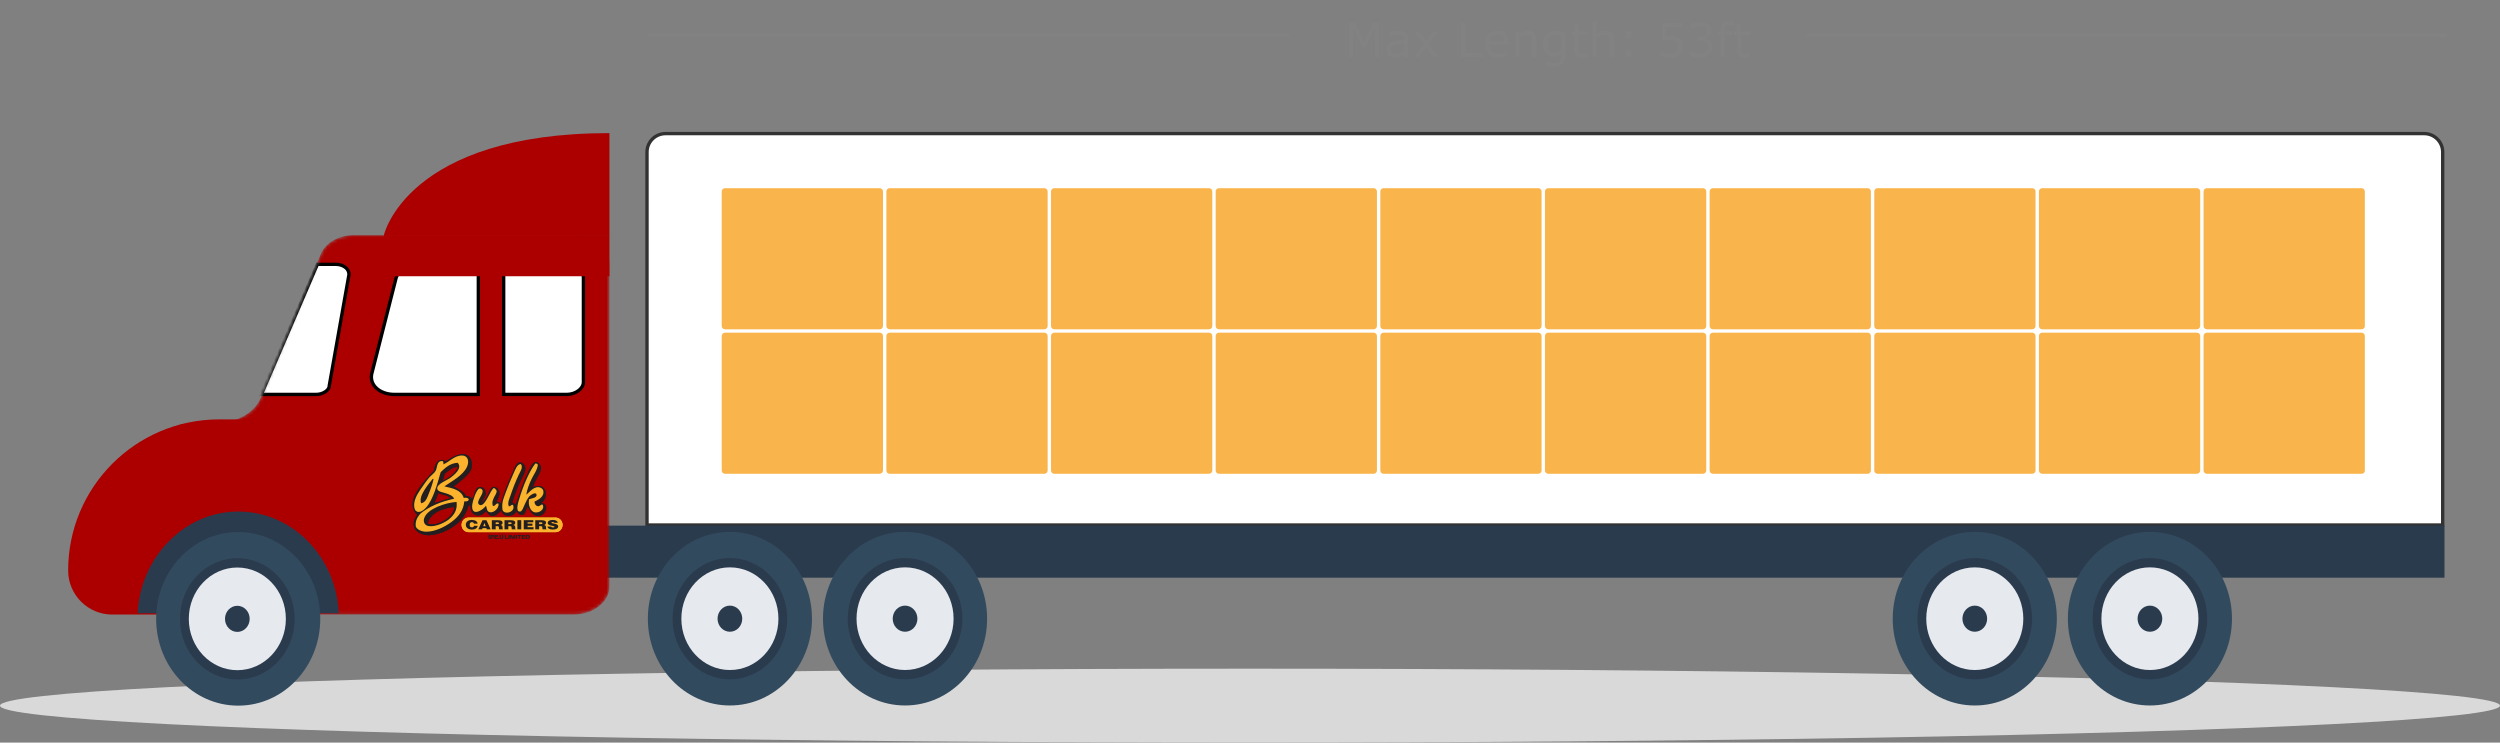 <svg width="744" height="221" viewBox="0 0 744 221" fill="none" xmlns="http://www.w3.org/2000/svg">
<rect x="0" y="0" width="744" height="221" fill="#808080" stroke="none"/>
<line x1="192.887" y1="10.5" x2="383.584" y2="10.5" stroke="#838282"/>
<path d="M410.499 17H409.146V8.229L406.315 14.197H405.509L402.699 8.229V17H401.435V6.821H403.28L405.994 12.488L408.619 6.821H410.499V17ZM419.064 17H417.786V16.186C417.672 16.264 417.517 16.373 417.321 16.515C417.13 16.651 416.943 16.761 416.761 16.843C416.547 16.948 416.3 17.034 416.022 17.102C415.744 17.175 415.419 17.212 415.045 17.212C414.357 17.212 413.773 16.984 413.295 16.528C412.816 16.073 412.577 15.492 412.577 14.785C412.577 14.206 412.7 13.739 412.946 13.384C413.197 13.024 413.552 12.741 414.013 12.536C414.478 12.331 415.036 12.192 415.688 12.119C416.339 12.046 417.039 11.992 417.786 11.955V11.757C417.786 11.465 417.734 11.224 417.629 11.032C417.529 10.841 417.383 10.69 417.191 10.581C417.009 10.476 416.79 10.406 416.535 10.369C416.28 10.333 416.013 10.315 415.735 10.315C415.398 10.315 415.022 10.36 414.607 10.451C414.193 10.538 413.764 10.665 413.322 10.834H413.254V9.528C413.505 9.46 413.867 9.385 414.341 9.303C414.815 9.221 415.282 9.18 415.742 9.18C416.28 9.18 416.747 9.225 417.144 9.316C417.545 9.403 417.891 9.553 418.183 9.768C418.47 9.977 418.688 10.248 418.839 10.581C418.989 10.914 419.064 11.326 419.064 11.818V17ZM417.786 15.12V12.994C417.394 13.017 416.932 13.051 416.398 13.097C415.87 13.142 415.451 13.208 415.141 13.295C414.771 13.4 414.473 13.564 414.245 13.787C414.017 14.006 413.903 14.309 413.903 14.696C413.903 15.134 414.035 15.464 414.3 15.688C414.564 15.906 414.967 16.016 415.51 16.016C415.961 16.016 416.373 15.929 416.747 15.756C417.121 15.578 417.467 15.366 417.786 15.12ZM428.149 17H426.529L424.362 14.067L422.182 17H420.685L423.665 13.192L420.712 9.364H422.332L424.485 12.249L426.646 9.364H428.149L425.148 13.124L428.149 17ZM441.288 17H434.849V6.821H436.202V15.797H441.288V17ZM448.931 13.315H443.305C443.305 13.785 443.375 14.195 443.517 14.546C443.658 14.892 443.852 15.177 444.098 15.4C444.335 15.619 444.615 15.783 444.938 15.893C445.267 16.002 445.627 16.057 446.019 16.057C446.538 16.057 447.06 15.954 447.584 15.749C448.113 15.539 448.489 15.334 448.712 15.134H448.78V16.535C448.347 16.717 447.905 16.87 447.454 16.993C447.003 17.116 446.529 17.178 446.032 17.178C444.765 17.178 443.776 16.836 443.065 16.152C442.354 15.464 441.999 14.489 441.999 13.227C441.999 11.978 442.339 10.987 443.018 10.253C443.701 9.519 444.599 9.152 445.711 9.152C446.741 9.152 447.534 9.453 448.09 10.055C448.65 10.656 448.931 11.511 448.931 12.618V13.315ZM447.68 12.331C447.675 11.657 447.504 11.135 447.167 10.766C446.834 10.396 446.326 10.212 445.643 10.212C444.954 10.212 444.405 10.415 443.995 10.82C443.59 11.226 443.359 11.729 443.305 12.331H447.68ZM457.264 17H455.979V12.652C455.979 12.301 455.958 11.973 455.917 11.668C455.876 11.358 455.801 11.117 455.691 10.943C455.577 10.752 455.413 10.611 455.199 10.52C454.985 10.424 454.707 10.376 454.365 10.376C454.014 10.376 453.647 10.463 453.265 10.636C452.882 10.809 452.515 11.03 452.164 11.299V17H450.879V9.364H452.164V10.212C452.565 9.879 452.98 9.619 453.408 9.433C453.837 9.246 454.276 9.152 454.728 9.152C455.552 9.152 456.181 9.401 456.614 9.897C457.047 10.394 457.264 11.11 457.264 12.044V17ZM465.932 16.132C465.932 17.426 465.638 18.376 465.05 18.982C464.462 19.588 463.557 19.892 462.336 19.892C461.93 19.892 461.534 19.862 461.146 19.803C460.764 19.748 460.385 19.668 460.012 19.564V18.251H460.08C460.29 18.333 460.622 18.433 461.078 18.552C461.534 18.675 461.99 18.736 462.445 18.736C462.883 18.736 463.245 18.684 463.532 18.579C463.819 18.474 464.043 18.328 464.202 18.142C464.362 17.964 464.476 17.75 464.544 17.499C464.612 17.248 464.646 16.968 464.646 16.658V15.961C464.259 16.271 463.888 16.503 463.532 16.658C463.181 16.809 462.732 16.884 462.186 16.884C461.274 16.884 460.549 16.556 460.012 15.899C459.479 15.239 459.212 14.309 459.212 13.11C459.212 12.454 459.303 11.889 459.485 11.415C459.672 10.937 459.925 10.524 460.244 10.178C460.54 9.854 460.9 9.604 461.324 9.426C461.748 9.243 462.17 9.152 462.589 9.152C463.031 9.152 463.4 9.198 463.696 9.289C463.997 9.376 464.314 9.51 464.646 9.692L464.729 9.364H465.932V16.132ZM464.646 14.901V10.738C464.305 10.583 463.986 10.474 463.689 10.41C463.398 10.342 463.106 10.308 462.814 10.308C462.108 10.308 461.552 10.545 461.146 11.019C460.741 11.492 460.538 12.181 460.538 13.083C460.538 13.94 460.688 14.589 460.989 15.031C461.29 15.473 461.789 15.694 462.486 15.694C462.86 15.694 463.234 15.624 463.607 15.482C463.986 15.337 464.332 15.143 464.646 14.901ZM472.426 16.932C472.184 16.995 471.92 17.048 471.633 17.089C471.35 17.13 471.097 17.15 470.874 17.15C470.095 17.15 469.502 16.941 469.097 16.521C468.691 16.102 468.488 15.43 468.488 14.505V10.444H467.62V9.364H468.488V7.17H469.773V9.364H472.426V10.444H469.773V13.924C469.773 14.325 469.783 14.639 469.801 14.867C469.819 15.091 469.883 15.3 469.992 15.496C470.092 15.678 470.229 15.813 470.402 15.899C470.58 15.981 470.849 16.023 471.209 16.023C471.419 16.023 471.637 15.993 471.865 15.934C472.093 15.87 472.257 15.817 472.357 15.776H472.426V16.932ZM480.369 17H479.084V12.652C479.084 12.301 479.063 11.973 479.022 11.668C478.981 11.358 478.906 11.117 478.797 10.943C478.683 10.752 478.519 10.611 478.305 10.52C478.09 10.424 477.812 10.376 477.471 10.376C477.12 10.376 476.753 10.463 476.37 10.636C475.987 10.809 475.62 11.03 475.27 11.299V17H473.984V6.363H475.27V10.212C475.671 9.879 476.085 9.619 476.514 9.433C476.942 9.246 477.382 9.152 477.833 9.152C478.658 9.152 479.287 9.401 479.72 9.897C480.153 10.394 480.369 11.11 480.369 12.044V17ZM485.578 11.312H483.944V9.364H485.578V11.312ZM485.578 17H483.944V15.052H485.578V17ZM500.768 13.767C500.768 14.241 500.681 14.694 500.508 15.127C500.335 15.56 500.098 15.925 499.797 16.221C499.469 16.54 499.077 16.786 498.621 16.959C498.17 17.128 497.646 17.212 497.049 17.212C496.493 17.212 495.957 17.153 495.442 17.034C494.927 16.92 494.492 16.781 494.137 16.617V15.175H494.232C494.606 15.412 495.044 15.615 495.545 15.783C496.046 15.947 496.538 16.029 497.021 16.029C497.345 16.029 497.657 15.984 497.958 15.893C498.263 15.801 498.535 15.642 498.771 15.414C498.972 15.218 499.122 14.983 499.223 14.71C499.327 14.437 499.38 14.12 499.38 13.76C499.38 13.409 499.318 13.113 499.195 12.871C499.077 12.63 498.91 12.436 498.696 12.29C498.459 12.117 498.17 11.996 497.828 11.928C497.491 11.855 497.113 11.818 496.693 11.818C496.292 11.818 495.905 11.846 495.531 11.9C495.162 11.955 494.843 12.01 494.574 12.065V6.821H500.699V8.018H495.894V10.725C496.09 10.706 496.29 10.693 496.495 10.684C496.7 10.675 496.878 10.67 497.028 10.67C497.58 10.67 498.063 10.718 498.478 10.813C498.892 10.905 499.273 11.069 499.619 11.306C499.984 11.556 500.266 11.88 500.467 12.276C500.667 12.673 500.768 13.17 500.768 13.767ZM508.854 12.099C509.073 12.295 509.253 12.541 509.395 12.837C509.536 13.133 509.606 13.516 509.606 13.985C509.606 14.45 509.522 14.876 509.354 15.264C509.185 15.651 508.948 15.988 508.643 16.275C508.301 16.594 507.897 16.831 507.433 16.986C506.972 17.137 506.466 17.212 505.915 17.212C505.35 17.212 504.794 17.144 504.247 17.007C503.7 16.875 503.251 16.729 502.9 16.569V15.141H503.003C503.39 15.396 503.846 15.608 504.37 15.776C504.894 15.945 505.4 16.029 505.888 16.029C506.175 16.029 506.48 15.981 506.804 15.886C507.127 15.79 507.389 15.649 507.59 15.462C507.799 15.261 507.954 15.04 508.055 14.799C508.16 14.557 508.212 14.252 508.212 13.883C508.212 13.518 508.153 13.217 508.034 12.98C507.92 12.739 507.761 12.55 507.556 12.413C507.351 12.272 507.102 12.176 506.811 12.126C506.519 12.071 506.204 12.044 505.867 12.044H505.252V10.909H505.73C506.423 10.909 506.975 10.766 507.385 10.479C507.799 10.187 508.007 9.763 508.007 9.207C508.007 8.961 507.954 8.747 507.85 8.564C507.745 8.378 507.599 8.225 507.412 8.106C507.216 7.988 507.007 7.906 506.783 7.86C506.56 7.815 506.307 7.792 506.024 7.792C505.591 7.792 505.131 7.869 504.644 8.024C504.156 8.179 503.696 8.398 503.263 8.681H503.194V7.252C503.518 7.092 503.949 6.947 504.486 6.814C505.029 6.678 505.553 6.609 506.059 6.609C506.555 6.609 506.993 6.655 507.371 6.746C507.749 6.837 508.091 6.983 508.396 7.184C508.725 7.402 508.973 7.667 509.142 7.977C509.31 8.286 509.395 8.649 509.395 9.063C509.395 9.629 509.194 10.123 508.793 10.547C508.396 10.966 507.927 11.23 507.385 11.34V11.435C507.604 11.472 507.854 11.55 508.137 11.668C508.419 11.782 508.659 11.925 508.854 12.099ZM516.032 7.607H515.964C515.823 7.566 515.638 7.525 515.41 7.484C515.182 7.439 514.982 7.416 514.809 7.416C514.257 7.416 513.856 7.539 513.605 7.785C513.359 8.027 513.236 8.466 513.236 9.104V9.364H515.554V10.444H513.277V17H511.992V10.444H511.124V9.364H511.992V9.111C511.992 8.204 512.218 7.509 512.669 7.026C513.12 6.539 513.772 6.295 514.624 6.295C514.911 6.295 515.169 6.309 515.396 6.336C515.629 6.363 515.841 6.395 516.032 6.432V7.607ZM520.811 16.932C520.569 16.995 520.305 17.048 520.018 17.089C519.735 17.13 519.482 17.15 519.259 17.15C518.479 17.15 517.887 16.941 517.481 16.521C517.076 16.102 516.873 15.43 516.873 14.505V10.444H516.005V9.364H516.873V7.17H518.158V9.364H520.811V10.444H518.158V13.924C518.158 14.325 518.167 14.639 518.186 14.867C518.204 15.091 518.268 15.3 518.377 15.496C518.477 15.678 518.614 15.813 518.787 15.899C518.965 15.981 519.234 16.023 519.594 16.023C519.803 16.023 520.022 15.993 520.25 15.934C520.478 15.87 520.642 15.817 520.742 15.776H520.811V16.932Z" fill="#838282"/>
<line x1="537.586" y1="10.5" x2="728.283" y2="10.5" stroke="#838282"/>
<path d="M198.051 39.762H721.445C724.483 39.762 726.945 42.224 726.945 45.262V156.248H192.551V45.262C192.551 42.224 195.013 39.762 198.051 39.762Z" fill="white" stroke="#323232"/>
<path d="M175.266 171.922L727.48 171.922V156.432L175.266 156.432V171.922Z" fill="#2B3B4E"/>
<ellipse cx="372" cy="210" rx="372" ry="11" fill="#D9D9D9"/>
<path d="M217.221 209.951C230.708 209.951 241.642 198.387 241.642 184.121C241.642 169.856 230.708 158.291 217.221 158.291C203.734 158.291 192.801 169.856 192.801 184.121C192.801 198.387 203.734 209.951 217.221 209.951Z" fill="#324A5E"/>
<path d="M217.217 202.175C226.643 202.175 234.285 194.092 234.285 184.122C234.285 174.151 226.643 166.068 217.217 166.068C207.79 166.068 200.148 174.151 200.148 184.122C200.148 194.092 207.79 202.175 217.217 202.175Z" fill="#2B3B4E"/>
<path d="M217.216 199.398C225.192 199.398 231.658 192.558 231.658 184.122C231.658 175.685 225.192 168.846 217.216 168.846C209.239 168.846 202.773 175.685 202.773 184.122C202.773 192.558 209.239 199.398 217.216 199.398Z" fill="#E6E9EE"/>
<path d="M217.219 188.009C219.249 188.009 220.895 186.268 220.895 184.121C220.895 181.973 219.249 180.232 217.219 180.232C215.189 180.232 213.543 181.973 213.543 184.121C213.543 186.268 215.189 188.009 217.219 188.009Z" fill="#2B3B4E"/>
<path d="M269.342 209.95C282.829 209.95 293.763 198.385 293.763 184.119C293.763 169.854 282.829 158.289 269.342 158.289C255.855 158.289 244.922 169.854 244.922 184.119C244.922 198.385 255.855 209.95 269.342 209.95Z" fill="#324A5E"/>
<path d="M269.342 202.173C278.768 202.173 286.41 194.09 286.41 184.12C286.41 174.149 278.768 166.066 269.342 166.066C259.915 166.066 252.273 174.149 252.273 184.12C252.273 194.09 259.915 202.173 269.342 202.173Z" fill="#2B3B4E"/>
<path d="M269.345 199.396C277.321 199.396 283.787 192.556 283.787 184.12C283.787 175.683 277.321 168.844 269.345 168.844C261.368 168.844 254.902 175.683 254.902 184.12C254.902 192.556 261.368 199.396 269.345 199.396Z" fill="#E6E9EE"/>
<path d="M269.344 188.009C271.374 188.009 273.02 186.268 273.02 184.121C273.02 181.973 271.374 180.232 269.344 180.232C267.314 180.232 265.668 181.973 265.668 184.121C265.668 186.268 267.314 188.009 269.344 188.009Z" fill="#2B3B4E"/>
<path d="M261.774 98H215.789C215.213 98 214.781 97.573 214.781 97.003V56.997C214.781 56.427 215.213 56 215.789 56H261.774C262.349 56 262.781 56.427 262.781 56.997V97.003C262.781 97.573 262.349 98 261.774 98Z" fill="#F9B54C"/>
<path d="M310.774 98H264.789C264.213 98 263.781 97.573 263.781 97.003V56.997C263.781 56.427 264.213 56 264.789 56H310.774C311.349 56 311.781 56.427 311.781 56.997V97.003C311.781 97.573 311.349 98 310.774 98Z" fill="#F9B54C"/>
<path d="M359.774 98H313.789C313.213 98 312.781 97.573 312.781 97.003V56.997C312.781 56.427 313.213 56 313.789 56H359.774C360.349 56 360.781 56.427 360.781 56.997V97.003C360.781 97.573 360.349 98 359.774 98Z" fill="#F9B54C"/>
<path d="M408.774 98H362.789C362.213 98 361.781 97.573 361.781 97.003V56.997C361.781 56.427 362.213 56 362.789 56H408.774C409.349 56 409.781 56.427 409.781 56.997V97.003C409.781 97.573 409.349 98 408.774 98Z" fill="#F9B54C"/>
<path d="M457.774 98H411.789C411.213 98 410.781 97.573 410.781 97.003V56.997C410.781 56.427 411.213 56 411.789 56H457.774C458.349 56 458.781 56.427 458.781 56.997V97.003C458.781 97.573 458.349 98 457.774 98Z" fill="#F9B54C"/>
<path d="M506.774 98H460.789C460.213 98 459.781 97.573 459.781 97.003V56.997C459.781 56.427 460.213 56 460.789 56H506.774C507.349 56 507.781 56.427 507.781 56.997V97.003C507.781 97.573 507.349 98 506.774 98Z" fill="#F9B54C"/>
<path d="M555.774 98H509.789C509.213 98 508.781 97.573 508.781 97.003V56.997C508.781 56.427 509.213 56 509.789 56H555.774C556.349 56 556.781 56.427 556.781 56.997V97.003C556.781 97.573 556.349 98 555.774 98Z" fill="#F9B54C"/>
<path d="M604.774 98H558.789C558.213 98 557.781 97.573 557.781 97.003V56.997C557.781 56.427 558.213 56 558.789 56H604.774C605.349 56 605.781 56.427 605.781 56.997V97.003C605.781 97.573 605.349 98 604.774 98Z" fill="#F9B54C"/>
<path d="M653.775 98H607.787C607.212 98 606.781 97.573 606.781 97.003V56.997C606.781 56.427 607.212 56 607.787 56H653.775C654.35 56 654.781 56.427 654.781 56.997V97.003C654.781 97.573 654.278 98 653.775 98Z" fill="#F9B54C"/>
<path d="M702.767 98H656.789C656.213 98 655.781 97.573 655.781 97.003V56.997C655.781 56.427 656.213 56 656.789 56H702.767C703.343 56 703.774 56.427 703.774 56.997V97.003C703.846 97.573 703.343 98 702.767 98Z" fill="#F9B54C"/>
<path d="M261.774 141H215.789C215.213 141 214.781 140.573 214.781 140.003V99.997C214.781 99.427 215.213 99 215.789 99H261.774C262.349 99 262.781 99.427 262.781 99.997V140.003C262.781 140.573 262.349 141 261.774 141Z" fill="#F9B54C"/>
<path d="M310.774 141H264.789C264.213 141 263.781 140.573 263.781 140.003V99.997C263.781 99.427 264.213 99 264.789 99H310.774C311.349 99 311.781 99.427 311.781 99.997V140.003C311.781 140.573 311.349 141 310.774 141Z" fill="#F9B54C"/>
<path d="M359.774 141H313.789C313.213 141 312.781 140.573 312.781 140.003V99.997C312.781 99.427 313.213 99 313.789 99H359.774C360.349 99 360.781 99.427 360.781 99.997V140.003C360.781 140.573 360.349 141 359.774 141Z" fill="#F9B54C"/>
<path d="M408.774 141H362.789C362.213 141 361.781 140.573 361.781 140.003V99.997C361.781 99.427 362.213 99 362.789 99H408.774C409.349 99 409.781 99.427 409.781 99.997V140.003C409.781 140.573 409.349 141 408.774 141Z" fill="#F9B54C"/>
<path d="M457.774 141H411.789C411.213 141 410.781 140.573 410.781 140.003V99.997C410.781 99.427 411.213 99 411.789 99H457.774C458.349 99 458.781 99.427 458.781 99.997V140.003C458.781 140.573 458.349 141 457.774 141Z" fill="#F9B54C"/>
<path d="M506.774 141H460.789C460.213 141 459.781 140.573 459.781 140.003V99.997C459.781 99.427 460.213 99 460.789 99H506.774C507.349 99 507.781 99.427 507.781 99.997V140.003C507.781 140.573 507.349 141 506.774 141Z" fill="#F9B54C"/>
<path d="M555.774 141H509.789C509.213 141 508.781 140.573 508.781 140.003V99.997C508.781 99.427 509.213 99 509.789 99H555.774C556.349 99 556.781 99.427 556.781 99.997V140.003C556.781 140.573 556.349 141 555.774 141Z" fill="#F9B54C"/>
<path d="M604.774 141H558.789C558.213 141 557.781 140.573 557.781 140.003V99.997C557.781 99.427 558.213 99 558.789 99H604.774C605.349 99 605.781 99.427 605.781 99.997V140.003C605.781 140.573 605.349 141 604.774 141Z" fill="#F9B54C"/>
<path d="M653.775 141H607.787C607.212 141 606.781 140.573 606.781 140.003V99.997C606.781 99.427 607.212 99 607.787 99H653.775C654.35 99 654.781 99.427 654.781 99.997V140.003C654.781 140.573 654.278 141 653.775 141Z" fill="#F9B54C"/>
<path d="M702.767 141H656.789C656.213 141 655.781 140.573 655.781 140.003V99.997C655.781 99.427 656.213 99 656.789 99H702.767C703.343 99 703.774 99.427 703.774 99.997V140.003C703.846 140.573 703.343 141 702.767 141Z" fill="#F9B54C"/>
<path d="M587.694 209.953C601.181 209.953 612.114 198.389 612.114 184.123C612.114 169.858 601.181 158.293 587.694 158.293C574.207 158.293 563.273 169.858 563.273 184.123C563.273 198.389 574.207 209.953 587.694 209.953Z" fill="#324A5E"/>
<path d="M587.693 202.177C597.12 202.177 604.761 194.094 604.761 184.124C604.761 174.153 597.12 166.07 587.693 166.07C578.267 166.07 570.625 174.153 570.625 184.124C570.625 194.094 578.267 202.177 587.693 202.177Z" fill="#2B3B4E"/>
<path d="M587.696 199.4C595.672 199.4 602.138 192.56 602.138 184.124C602.138 175.687 595.672 168.848 587.696 168.848C579.72 168.848 573.254 175.687 573.254 184.124C573.254 192.56 579.72 199.4 587.696 199.4Z" fill="#E6E9EE"/>
<path d="M587.696 188.011C589.726 188.011 591.372 186.27 591.372 184.123C591.372 181.975 589.726 180.234 587.696 180.234C585.665 180.234 584.02 181.975 584.02 184.123C584.02 186.27 585.665 188.011 587.696 188.011Z" fill="#2B3B4E"/>
<path d="M639.815 209.951C653.302 209.951 664.236 198.387 664.236 184.121C664.236 169.856 653.302 158.291 639.815 158.291C626.328 158.291 615.395 169.856 615.395 184.121C615.395 198.387 626.328 209.951 639.815 209.951Z" fill="#324A5E"/>
<path d="M639.814 202.175C649.241 202.175 656.882 194.092 656.882 184.122C656.882 174.151 649.241 166.068 639.814 166.068C630.388 166.068 622.746 174.151 622.746 184.122C622.746 194.092 630.388 202.175 639.814 202.175Z" fill="#2B3B4E"/>
<path d="M639.817 199.398C647.793 199.398 654.259 192.558 654.259 184.122C654.259 175.685 647.793 168.846 639.817 168.846C631.841 168.846 625.375 175.685 625.375 184.122C625.375 192.558 631.841 199.398 639.817 199.398Z" fill="#E6E9EE"/>
<path d="M639.817 188.011C641.847 188.011 643.493 186.27 643.493 184.123C643.493 181.975 641.847 180.234 639.817 180.234C637.787 180.234 636.141 181.975 636.141 184.123C636.141 186.27 637.787 188.011 639.817 188.011Z" fill="#2B3B4E"/>
<path d="M20.281 169.777C20.281 144.94 40.415 124.807 65.251 124.807H86.181V182.893H33.398C26.154 182.893 20.281 177.021 20.281 169.777Z" fill="#AC0000"/>
<mask id="mask0_1771_31991" style="mask-type:alpha" maskUnits="userSpaceOnUse" x="46" y="69" width="136" height="114">
<path d="M57.25 125.864H64.404C70.485 125.864 75.85 122.804 77.639 118.353L95.523 75.511C96.954 72.173 100.889 69.947 105.539 69.947H170.639C176.362 69.947 181.37 73.564 181.37 78.293V174.548C181.37 178.999 176.72 182.893 170.639 182.893H57.25C51.527 182.893 46.52 179.277 46.52 174.548V134.21C46.52 129.48 51.527 125.864 57.25 125.864Z" fill="#AC0000"/>
</mask>
<g mask="url(#mask0_1771_31991)">
<path d="M57.25 125.864H64.404C70.485 125.864 75.85 122.804 77.639 118.353L95.523 75.511C96.954 72.173 100.889 69.947 105.539 69.947H170.639C176.362 69.947 181.37 73.564 181.37 78.293V174.548C181.37 178.999 176.72 182.893 170.639 182.893H57.25C51.527 182.893 46.52 179.277 46.52 174.548V134.21C46.52 129.48 51.527 125.864 57.25 125.864Z" fill="#AC0000"/>
<path d="M168.668 78.939C170.033 78.939 171.29 79.331 172.192 79.989C173.088 80.642 173.623 81.544 173.623 82.606V113.713C173.623 114.625 173.098 115.533 172.183 116.232C171.271 116.928 170.015 117.379 168.668 117.379H149.895V78.939H168.668Z" fill="white" stroke="black"/>
<path d="M124.667 78.662H142.35V117.38H117.394C115.134 117.38 113.262 116.649 112.051 115.533C110.923 114.493 110.358 113.115 110.561 111.614L110.611 111.312L117.874 82.746C118.521 80.523 121.179 78.662 124.667 78.662Z" fill="white" stroke="black"/>
<path d="M99.938 78.662C101.107 78.662 102.17 79.046 102.887 79.654C103.593 80.253 103.955 81.056 103.809 81.963L97.99 114.737L97.983 114.78V114.824C97.983 115.428 97.582 116.059 96.838 116.563C96.104 117.062 95.111 117.38 94.119 117.38H77.786L94.448 78.662H99.938Z" fill="white" stroke="black"/>
</g>
<rect x="114.25" y="69.947" width="67.12" height="12.263" fill="#AC0000"/>
<path fill-rule="evenodd" clip-rule="evenodd" d="M130.434 146.735C131.552 147.332 133.319 147.272 134.059 148.252C132.385 148.683 130.866 149.274 129.253 149.769C129.651 148.763 130.098 147.804 130.434 146.735M136.266 138.992C135.478 141.094 133.612 142.104 131.773 143.142C131.918 142.332 132.187 141.646 132.404 140.907C133.488 140.158 134.819 138.842 136.266 138.992ZM138.001 142.344C138.853 141.551 140.13 140.431 140.365 139.23C140.662 137.714 140.159 136.467 139.576 135.876C137.649 133.925 134.179 136.319 132.64 137.314C130.78 135.88 129.199 138.094 129.173 140.029C127.318 142.089 124.06 145.285 123.024 148.571C122.401 150.553 123.092 152.336 124.207 153.202C123.606 154.085 122.87 155.01 123.183 156.635C123.523 158.401 125.896 159.398 127.912 159.268C131.606 159.031 135.423 156.84 137.37 154.558C138.306 153.462 139.084 151.811 139.42 150.487C139.608 150.44 139.779 150.373 140.05 150.407C139.843 152.512 141.267 153.855 143.124 153.281C143.748 153.089 144.179 152.416 144.78 152.163C145.111 152.695 145.442 153.256 145.962 153.441C147.375 153.945 148.436 152.575 149.192 151.924C149.654 154.028 153.044 153.999 153.685 152.083C154.117 152.73 154.692 153.417 155.576 153.201C156.504 152.976 156.486 151.412 157.074 150.806C157.774 152.022 158.632 153.822 160.542 153.521C162.383 153.23 163.725 149.96 161.015 149.687C162.7 148.835 163.095 145.72 161.172 144.818C160.46 144.485 159.196 144.729 158.571 144.978C158.856 143.996 159.312 143.224 159.754 142.343C160.295 141.263 161.077 140.338 161.015 138.831C160.544 138.283 160.288 137.403 159.281 137.554C158.424 137.682 157.746 139.295 157.31 140.188C155.768 143.347 154.458 147.183 153.447 150.247C153.37 149.767 152.724 149.864 152.503 149.529C152.825 148.107 153.537 146.453 154.237 144.659C154.91 142.932 155.942 141.441 156.284 140.028C156.541 138.973 155.919 137.956 155.261 137.714C153.689 137.132 153.113 139.446 152.661 140.428C151.196 143.595 149.991 146.549 149.034 149.929C148.832 149.467 148.178 149.465 147.773 149.209C148.075 148.567 148.728 147.657 148.64 146.654C148.557 145.707 147.66 144.712 146.748 144.898C146.072 145.036 145.519 146.565 145.172 147.214C144.654 148.181 144.228 148.969 143.438 149.45C143.704 148.462 144.497 147.929 144.542 146.894C144.598 145.585 143.557 144.576 142.334 145.058C141.244 145.487 141.249 147.644 140.522 148.411C140.067 147.995 139.588 147.6 138.709 147.612C137.956 146.167 136.336 145.6 135.004 144.739C136.07 144.057 137 143.272 138 142.344M135.164 150.886C135.209 153.19 132.4 155.18 130.118 155.835C129.205 156.1 128.165 156.197 127.359 155.835C127.37 154.869 128.035 154.037 128.62 153.441C130.11 151.928 132.772 151.116 135.163 150.886" fill="#231F20"/>
<path fill-rule="evenodd" clip-rule="evenodd" d="M132.249 144.74C134.73 145.313 137.284 145.814 138.003 148.173C139.929 147.808 140.003 149.436 138.161 149.211C137.978 151.922 136.342 153.911 134.22 155.438C132.243 156.859 129.561 158.18 126.968 158.232C125.625 158.26 124.224 157.729 123.737 156.716C123.533 154.78 124.324 153.851 125.076 152.884C127.748 150.694 131.187 149.28 135.166 148.413C134.744 147.517 133.86 147.204 132.722 146.816C131.883 146.531 130.249 146.337 130.121 145.459C129.915 144.049 132.997 142.939 133.825 142.346C135.291 141.296 137.729 139.294 136.19 137.715C133.784 137.912 132.503 139.248 131.146 140.509C130.196 143.829 128.921 148.753 126.732 151.128C126.219 151.684 124.842 152.898 123.816 152.084C123.388 151.747 123.17 150.824 123.264 149.93C123.486 147.826 124.776 146.201 125.944 144.501C126.479 143.72 127.058 142.885 127.677 142.185C128.36 141.415 129.274 140.816 129.648 140.11C130.237 139.001 129.892 137.005 131.777 137.235C131.959 137.548 132.026 137.767 131.933 138.194C133.686 137.53 135.157 135.542 137.53 135.559C139.289 135.57 139.731 137.356 138.948 138.992C137.723 141.552 134.373 143.252 132.249 144.739M126.258 154.161C125.818 155.416 126.499 156.393 127.52 156.555C129.678 156.9 132.5 155.448 133.588 154.56C135.107 153.322 136.188 151.758 135.875 149.371C132.478 149.624 127.232 151.389 126.258 154.161ZM128.781 142.505C128.908 142.482 128.916 142.58 129.017 142.585C128.724 143.977 128.216 145.451 127.677 146.737C127.185 147.908 126.774 149.56 125.313 149.77C124.838 148.315 125.68 146.894 126.337 145.778C127.062 144.549 128.01 143.521 128.781 142.505Z" fill="#FCEE23"/>
<path fill-rule="evenodd" clip-rule="evenodd" d="M159.285 137.952C157.345 140.566 155.591 144.886 154.477 148.65C154.208 149.559 153.31 152.384 154.791 152.243C155.408 152.184 155.848 150.784 156.211 150.007C156.567 149.244 157.005 148.276 157.55 147.692C157.869 147.352 159.464 146.21 159.678 147.213C159.882 148.166 158.183 148.291 157.471 148.57C157.093 150.16 157.8 152.261 159.206 152.483C160.522 152.69 162.191 151.594 161.491 150.166C160.925 150.077 160.752 150.634 160.23 150.646C159.534 150.663 159.117 150.117 159.049 149.289C160.232 148.713 162.135 147.79 161.649 145.936C161.564 145.609 161.172 145.293 161.019 145.217C159.087 144.239 157.494 146.644 156.605 147.213C156.927 145.408 157.534 143.979 158.181 142.582C158.825 141.195 159.867 140.017 160.072 138.272C159.848 138.126 159.752 137.851 159.286 137.951" fill="#FCEE23"/>
<path fill-rule="evenodd" clip-rule="evenodd" d="M152.822 140.91C152.019 142.653 151.084 144.952 150.458 146.657C150.073 147.707 149.626 148.81 149.512 149.85C149.421 150.685 149.486 151.61 149.591 151.847C150.268 153.363 153.594 152.296 152.665 150.25C151.976 150.112 152.071 150.766 151.404 150.65C150.971 149.547 151.634 148.365 151.956 147.376C152.659 145.215 153.489 143.179 154.399 141.229C154.825 140.316 155.739 139.147 155.029 138.116C153.884 138.039 153.288 139.899 152.823 140.91" fill="#FCEE23"/>
<path fill-rule="evenodd" clip-rule="evenodd" d="M147.149 147.773C147.36 147.32 147.909 146.71 147.778 146.017C147.756 145.889 147.136 145.022 146.833 145.298C145.784 146.254 144.487 150.37 143.05 150.328C142.765 150.319 142.432 150.121 142.34 149.848C141.958 148.717 144.149 146.875 143.522 145.778C143.412 145.584 143.128 145.336 142.735 145.379C141.765 145.484 140.619 149.266 140.528 150.248C140.181 153.985 143.696 151.88 144.626 150.488C144.894 151.158 144.86 151.93 145.336 152.244C146.629 153.099 148.679 151.25 148.33 149.848C147.395 149.699 147.56 150.665 146.675 150.567C146.317 149.35 146.688 148.76 147.148 147.773" fill="#FCEE23"/>
<path d="M167.413 156.203C167.413 157.4 166.477 158.37 165.323 158.37H139.461C138.307 158.37 137.371 157.399 137.371 156.203C137.371 155.006 138.307 154.035 139.461 154.035H165.323C166.477 154.035 167.412 155.006 167.412 156.203" fill="#FCEE23"/>
<path d="M141.042 155.844C141.008 155.559 140.78 155.398 140.422 155.398C140.019 155.398 139.778 155.666 139.778 156.192C139.778 156.575 139.884 156.934 140.465 156.934C140.834 156.934 141.008 156.733 141.051 156.473H142.152C142.051 157.176 141.406 157.6 140.485 157.6C139.331 157.6 138.633 157.048 138.633 156.163C138.633 155.278 139.399 154.73 140.373 154.73C141.44 154.73 142.036 155.144 142.128 155.844H141.042V155.844Z" fill="#231F20"/>
<path d="M144.174 155.624L143.822 156.6H144.543L144.175 155.624H144.174ZM142.352 157.529L143.603 154.803H144.767L146.017 157.529H144.878L144.741 157.168H143.602L143.472 157.529H142.352H142.352Z" fill="#231F20"/>
<path d="M147.511 155.979H147.962C148.316 155.979 148.505 155.911 148.505 155.722C148.505 155.532 148.311 155.438 148.044 155.438H147.511V155.979H147.511ZM147.511 156.577V157.528H146.367V154.803H148.015C149.179 154.803 149.562 155.048 149.562 155.578C149.562 155.893 149.382 156.157 148.976 156.245C149.343 156.35 149.566 156.418 149.566 156.968C149.566 157.323 149.553 157.445 149.688 157.445V157.528H148.529C148.5 157.467 148.471 157.293 148.471 157.051C148.471 156.695 148.392 156.578 147.86 156.578H147.511L147.511 156.577Z" fill="#231F20"/>
<path d="M151.281 155.979H151.731C152.086 155.979 152.274 155.911 152.274 155.722C152.274 155.532 152.082 155.438 151.814 155.438H151.281V155.979ZM151.281 156.577V157.528H150.137V154.803H151.785C152.949 154.803 153.332 155.048 153.332 155.578C153.332 155.893 153.152 156.157 152.745 156.245C153.112 156.35 153.336 156.418 153.336 156.968C153.336 157.323 153.321 157.445 153.458 157.445V157.528H152.299C152.269 157.467 152.241 157.293 152.241 157.051C152.241 156.695 152.162 156.578 151.63 156.578H151.281L151.281 156.577Z" fill="#231F20"/>
<path d="M155.124 154.803H153.98V157.529H155.124V154.803Z" fill="#231F20"/>
<path d="M155.867 157.529V154.803H158.713V155.438H157.012V155.829H158.451V156.465H157.012V156.893H158.781V157.529H155.867Z" fill="#231F20"/>
<path d="M160.441 155.979H160.893C161.246 155.979 161.435 155.911 161.435 155.722C161.435 155.532 161.241 155.438 160.973 155.438H160.441V155.979H160.441ZM160.441 156.577V157.528H159.297V154.803H160.945C162.109 154.803 162.491 155.048 162.491 155.578C162.491 155.893 162.312 156.157 161.906 156.245C162.273 156.35 162.496 156.418 162.496 156.968C162.496 157.323 162.481 157.445 162.618 157.445V157.528H161.459C161.431 157.467 161.401 157.293 161.401 157.051C161.401 156.695 161.323 156.578 160.79 156.578H160.441L160.441 156.577Z" fill="#231F20"/>
<path d="M164.927 155.593C164.907 155.5 164.845 155.442 164.762 155.408C164.681 155.374 164.579 155.358 164.467 155.358C164.215 155.358 164.103 155.416 164.103 155.514C164.103 155.922 166.11 155.669 166.11 156.66C166.11 157.293 165.437 157.599 164.476 157.599C163.515 157.599 162.954 157.179 162.93 156.687H164.025C164.05 156.785 164.118 156.858 164.215 156.903C164.307 156.949 164.427 156.972 164.54 156.972C164.825 156.972 165.014 156.899 165.014 156.77C165.014 156.357 163.008 156.642 163.008 155.602C163.008 155.023 163.649 154.73 164.521 154.73C165.49 154.73 165.931 155.117 166.013 155.593H164.927Z" fill="#231F20"/>
<path d="M145.652 160.437C145.499 160.247 145.375 160.031 145.375 159.742C145.375 159.5 145.476 159.258 145.652 159.047H145.829C145.676 159.262 145.594 159.49 145.594 159.742C145.594 159.994 145.668 160.223 145.829 160.437H145.652Z" fill="#231F20"/>
<path d="M146.2 159.746H146.55C146.657 159.746 146.789 159.704 146.789 159.568C146.789 159.432 146.681 159.39 146.555 159.39H146.2V159.746V159.746ZM145.961 159.237H146.564C146.954 159.237 147.03 159.435 147.03 159.57C147.03 159.705 146.954 159.902 146.564 159.9H146.201V160.313H145.961V159.236L145.961 159.237Z" fill="#231F20"/>
<path d="M147.234 159.236H148.219V159.399H147.474V159.681H148.163V159.835H147.474V160.149H148.232V160.314H147.234V159.236Z" fill="#231F20"/>
<path d="M148.958 159.236H148.719V160.313H148.958V159.236Z" fill="#231F20"/>
<path d="M150.266 159.236H150.505V160.149H151.199V160.314H150.266V159.236Z" fill="#231F20"/>
<path d="M151.607 159.236H151.367V160.313H151.607V159.236Z" fill="#231F20"/>
<path d="M151.891 159.236H152.228L152.604 160.08H152.609L152.976 159.236H153.309V160.314H153.081V159.481H153.077L152.699 160.314H152.501L152.122 159.481H152.119V160.314H151.891V159.236Z" fill="#231F20"/>
<path d="M153.834 159.236H153.594V160.313H153.834V159.236Z" fill="#231F20"/>
<path d="M154 159.236H155.106V159.399H154.672V160.314H154.432V159.399H154V159.236Z" fill="#231F20"/>
<path d="M155.266 159.236H156.25V159.399H155.505V159.681H156.194V159.835H155.505V160.149H156.264V160.314H155.266V159.236Z" fill="#231F20"/>
<path d="M156.715 160.159H156.951C157.326 160.159 157.407 159.99 157.407 159.774C157.407 159.558 157.326 159.389 156.951 159.389H156.715V160.159ZM156.477 159.236H157.043C157.465 159.236 157.647 159.478 157.647 159.774C157.647 160.07 157.465 160.314 157.043 160.314H156.477V159.236Z" fill="#231F20"/>
<path d="M149.475 159.047C149.628 159.24 149.75 159.456 149.75 159.744C149.75 159.986 149.648 160.229 149.475 160.437H149.297C149.449 160.223 149.531 159.995 149.531 159.744C149.531 159.493 149.457 159.263 149.297 159.047H149.475Z" fill="#231F20"/>
<path d="M146.913 160.148H146.707V160.323H146.913V160.148Z" fill="#231F20"/>
<path d="M148.533 160.148H148.328V160.323H148.533V160.148Z" fill="#231F20"/>
<path d="M149.264 160.148H149.059V160.323H149.264V160.148Z" fill="#231F20"/>
<path fill-rule="evenodd" clip-rule="evenodd" d="M130.434 146.735C131.552 147.332 133.319 147.272 134.059 148.252C132.385 148.683 130.866 149.275 129.253 149.769C129.651 148.763 130.098 147.804 130.434 146.735M136.266 138.992C135.478 141.094 133.612 142.104 131.773 143.142C131.918 142.332 132.187 141.646 132.404 140.907C133.488 140.158 134.819 138.842 136.266 138.992ZM138.001 142.344C138.853 141.551 140.13 140.431 140.365 139.23C140.662 137.714 140.159 136.467 139.576 135.876C137.649 133.925 134.179 136.319 132.64 137.314C130.78 135.88 129.199 138.094 129.173 140.029C127.318 142.089 124.06 145.285 123.024 148.571C122.401 150.553 123.092 152.336 124.207 153.202C123.606 154.085 122.87 155.01 123.183 156.635C123.523 158.401 125.896 159.398 127.912 159.268C131.606 159.031 135.423 156.84 137.37 154.558C138.306 153.462 139.084 151.811 139.42 150.487C139.608 150.44 139.78 150.373 140.05 150.407C139.843 152.512 141.267 153.855 143.124 153.281C143.748 153.089 144.179 152.416 144.78 152.163C145.111 152.695 145.442 153.256 145.962 153.441C147.375 153.945 148.436 152.575 149.192 151.924C149.654 154.028 153.044 153.999 153.685 152.083C154.117 152.73 154.692 153.417 155.576 153.201C156.504 152.976 156.486 151.412 157.074 150.806C157.774 152.022 158.632 153.822 160.542 153.521C162.383 153.23 163.725 149.96 161.015 149.687C162.7 148.835 163.095 145.72 161.172 144.818C160.46 144.485 159.196 144.729 158.571 144.978C158.856 143.996 159.312 143.224 159.754 142.343C160.295 141.263 161.077 140.338 161.015 138.831C160.544 138.283 160.288 137.403 159.281 137.554C158.424 137.682 157.746 139.295 157.31 140.188C155.768 143.347 154.458 147.183 153.447 150.247C153.37 149.767 152.724 149.864 152.503 149.529C152.825 148.107 153.537 146.453 154.237 144.659C154.91 142.932 155.942 141.441 156.284 140.028C156.541 138.973 155.919 137.956 155.261 137.714C153.689 137.132 153.113 139.446 152.661 140.428C151.196 143.595 149.991 146.549 149.034 149.929C148.832 149.467 148.178 149.465 147.773 149.209C148.075 148.567 148.728 147.657 148.64 146.654C148.557 145.707 147.66 144.712 146.748 144.898C146.072 145.036 145.519 146.565 145.172 147.214C144.654 148.181 144.228 148.969 143.438 149.45C143.704 148.462 144.497 147.929 144.542 146.894C144.598 145.585 143.557 144.576 142.334 145.058C141.244 145.487 141.249 147.644 140.522 148.411C140.067 147.995 139.588 147.6 138.709 147.612C137.956 146.167 136.336 145.6 135.004 144.739C136.07 144.057 137 143.272 138 142.344M135.164 150.886C135.209 153.19 132.4 155.18 130.118 155.835C129.205 156.1 128.165 156.197 127.359 155.835C127.37 154.869 128.035 154.037 128.62 153.441C130.11 151.928 132.772 151.116 135.163 150.886" fill="#231F20"/>
<path fill-rule="evenodd" clip-rule="evenodd" d="M132.249 144.74C134.73 145.313 137.284 145.814 138.003 148.173C139.929 147.808 140.003 149.436 138.161 149.211C137.978 151.922 136.342 153.911 134.22 155.438C132.243 156.859 129.561 158.18 126.968 158.232C125.625 158.26 124.224 157.729 123.737 156.716C123.533 154.78 124.324 153.851 125.076 152.884C127.748 150.694 131.187 149.28 135.166 148.413C134.744 147.517 133.86 147.204 132.722 146.816C131.883 146.531 130.249 146.337 130.121 145.459C129.915 144.049 132.997 142.939 133.825 142.346C135.291 141.296 137.729 139.294 136.19 137.715C133.784 137.912 132.503 139.248 131.146 140.509C130.196 143.829 128.921 148.753 126.732 151.128C126.219 151.684 124.842 152.898 123.816 152.084C123.388 151.747 123.17 150.824 123.264 149.93C123.486 147.826 124.776 146.201 125.944 144.501C126.479 143.72 127.058 142.885 127.677 142.185C128.36 141.415 129.274 140.816 129.648 140.11C130.237 139.001 129.892 137.005 131.777 137.235C131.959 137.548 132.026 137.767 131.933 138.194C133.686 137.53 135.157 135.542 137.53 135.559C139.289 135.57 139.731 137.356 138.948 138.992C137.723 141.552 134.373 143.252 132.249 144.739M126.258 154.161C125.818 155.416 126.499 156.393 127.52 156.555C129.678 156.9 132.5 155.448 133.588 154.56C135.107 153.322 136.188 151.758 135.875 149.371C132.478 149.624 127.232 151.389 126.258 154.161ZM128.781 142.505C128.908 142.482 128.916 142.58 129.017 142.585C128.724 143.977 128.216 145.451 127.677 146.737C127.185 147.908 126.774 149.56 125.313 149.77C124.838 148.315 125.68 146.894 126.337 145.778C127.062 144.549 128.01 143.521 128.781 142.505Z" fill="#FBB22C"/>
<path fill-rule="evenodd" clip-rule="evenodd" d="M159.285 137.952C157.345 140.566 155.591 144.886 154.477 148.65C154.208 149.559 153.31 152.384 154.791 152.243C155.408 152.184 155.848 150.784 156.211 150.007C156.567 149.244 157.005 148.276 157.55 147.692C157.869 147.352 159.464 146.21 159.678 147.213C159.882 148.166 158.183 148.291 157.471 148.57C157.093 150.16 157.8 152.261 159.206 152.483C160.522 152.69 162.191 151.594 161.491 150.166C160.925 150.077 160.752 150.634 160.23 150.646C159.534 150.663 159.117 150.117 159.049 149.289C160.232 148.713 162.135 147.79 161.649 145.936C161.564 145.609 161.172 145.293 161.019 145.217C159.087 144.239 157.494 146.644 156.605 147.213C156.927 145.408 157.534 143.979 158.181 142.582C158.825 141.195 159.867 140.017 160.072 138.272C159.848 138.126 159.752 137.851 159.286 137.951" fill="#FBB22C"/>
<path fill-rule="evenodd" clip-rule="evenodd" d="M152.822 140.91C152.019 142.653 151.084 144.952 150.458 146.657C150.073 147.707 149.626 148.81 149.512 149.85C149.421 150.685 149.486 151.61 149.591 151.847C150.268 153.363 153.594 152.296 152.665 150.25C151.976 150.112 152.071 150.766 151.404 150.65C150.971 149.547 151.634 148.365 151.956 147.376C152.659 145.215 153.489 143.179 154.399 141.229C154.825 140.316 155.739 139.147 155.029 138.116C153.884 138.039 153.288 139.899 152.823 140.91" fill="#FBB22C"/>
<path fill-rule="evenodd" clip-rule="evenodd" d="M147.149 147.773C147.36 147.32 147.909 146.71 147.778 146.017C147.756 145.889 147.136 145.022 146.833 145.298C145.784 146.254 144.487 150.37 143.05 150.328C142.765 150.319 142.432 150.121 142.34 149.848C141.958 148.717 144.149 146.875 143.522 145.778C143.412 145.584 143.128 145.336 142.735 145.379C141.765 145.484 140.619 149.266 140.528 150.248C140.181 153.985 143.696 151.88 144.626 150.488C144.894 151.158 144.86 151.93 145.336 152.244C146.629 153.099 148.679 151.25 148.33 149.848C147.395 149.699 147.56 150.665 146.675 150.567C146.317 149.35 146.688 148.76 147.148 147.773" fill="#FBB22C"/>
<path d="M167.413 156.203C167.413 157.4 166.477 158.37 165.323 158.37H139.461C138.307 158.37 137.371 157.399 137.371 156.203C137.371 155.006 138.307 154.035 139.461 154.035H165.323C166.477 154.035 167.412 155.006 167.412 156.203" fill="#FBB22C"/>
<path d="M141.042 155.844C141.008 155.559 140.78 155.398 140.422 155.398C140.019 155.398 139.778 155.666 139.778 156.192C139.778 156.575 139.884 156.934 140.465 156.934C140.834 156.934 141.008 156.733 141.051 156.473H142.152C142.051 157.176 141.406 157.6 140.485 157.6C139.331 157.6 138.633 157.048 138.633 156.163C138.633 155.278 139.399 154.73 140.373 154.73C141.44 154.73 142.036 155.144 142.128 155.844H141.042V155.844Z" fill="#231F20"/>
<path d="M144.174 155.624L143.822 156.6H144.543L144.175 155.624H144.174ZM142.352 157.529L143.603 154.803H144.767L146.018 157.529H144.878L144.741 157.168H143.602L143.472 157.529H142.352H142.352Z" fill="#231F20"/>
<path d="M147.511 155.979H147.962C148.316 155.979 148.505 155.911 148.505 155.722C148.505 155.532 148.311 155.438 148.044 155.438H147.511V155.979H147.511ZM147.511 156.577V157.528H146.367V154.803H148.015C149.179 154.803 149.562 155.048 149.562 155.578C149.562 155.893 149.382 156.157 148.976 156.245C149.343 156.35 149.566 156.418 149.566 156.968C149.566 157.323 149.553 157.445 149.688 157.445V157.528H148.53C148.5 157.467 148.471 157.293 148.471 157.051C148.471 156.695 148.393 156.578 147.86 156.578H147.511V156.577Z" fill="#231F20"/>
<path d="M151.281 155.979H151.731C152.086 155.979 152.274 155.911 152.274 155.722C152.274 155.532 152.082 155.438 151.814 155.438H151.281V155.979ZM151.281 156.577V157.528H150.137V154.803H151.785C152.949 154.803 153.332 155.048 153.332 155.578C153.332 155.893 153.152 156.157 152.745 156.245C153.112 156.35 153.336 156.418 153.336 156.968C153.336 157.323 153.321 157.445 153.458 157.445V157.528H152.299C152.269 157.467 152.241 157.293 152.241 157.051C152.241 156.695 152.162 156.578 151.63 156.578H151.281L151.281 156.577Z" fill="#231F20"/>
<path d="M155.124 154.803H153.98V157.529H155.124V154.803Z" fill="#231F20"/>
<path d="M155.867 157.529V154.803H158.713V155.438H157.012V155.829H158.451V156.465H157.012V156.893H158.781V157.529H155.867Z" fill="#231F20"/>
<path d="M160.441 155.979H160.893C161.246 155.979 161.435 155.911 161.435 155.722C161.435 155.532 161.241 155.438 160.973 155.438H160.441V155.979H160.441ZM160.441 156.577V157.528H159.297V154.803H160.945C162.109 154.803 162.491 155.048 162.491 155.578C162.491 155.893 162.312 156.157 161.906 156.245C162.273 156.35 162.496 156.418 162.496 156.968C162.496 157.323 162.481 157.445 162.618 157.445V157.528H161.459C161.431 157.467 161.401 157.293 161.401 157.051C161.401 156.695 161.323 156.578 160.79 156.578H160.441L160.441 156.577Z" fill="#231F20"/>
<path d="M164.927 155.593C164.907 155.5 164.845 155.442 164.762 155.408C164.681 155.374 164.579 155.358 164.467 155.358C164.215 155.358 164.103 155.416 164.103 155.514C164.103 155.922 166.11 155.669 166.11 156.66C166.11 157.293 165.437 157.599 164.476 157.599C163.515 157.599 162.954 157.179 162.93 156.687H164.025C164.05 156.785 164.118 156.858 164.215 156.903C164.307 156.949 164.427 156.972 164.54 156.972C164.825 156.972 165.014 156.899 165.014 156.77C165.014 156.357 163.008 156.642 163.008 155.602C163.008 155.023 163.649 154.73 164.521 154.73C165.49 154.73 165.931 155.117 166.013 155.593H164.927Z" fill="#231F20"/>
<path d="M145.652 160.437C145.499 160.247 145.375 160.031 145.375 159.742C145.375 159.5 145.476 159.258 145.652 159.047H145.83C145.676 159.262 145.594 159.49 145.594 159.742C145.594 159.994 145.668 160.223 145.83 160.437H145.652Z" fill="#231F20"/>
<path d="M146.2 159.746H146.55C146.657 159.746 146.789 159.704 146.789 159.568C146.789 159.432 146.681 159.39 146.555 159.39H146.2V159.746V159.746ZM145.961 159.237H146.564C146.954 159.237 147.03 159.435 147.03 159.57C147.03 159.705 146.954 159.902 146.564 159.9H146.201V160.313H145.961V159.236L145.961 159.237Z" fill="#231F20"/>
<path d="M147.234 159.236H148.219V159.399H147.474V159.681H148.163V159.835H147.474V160.149H148.232V160.314H147.234V159.236Z" fill="#231F20"/>
<path d="M148.958 159.236H148.719V160.313H148.958V159.236Z" fill="#231F20"/>
<path d="M150.266 159.236H150.505V160.149H151.199V160.314H150.266V159.236Z" fill="#231F20"/>
<path d="M151.607 159.236H151.367V160.313H151.607V159.236Z" fill="#231F20"/>
<path d="M151.891 159.236H152.228L152.604 160.08H152.609L152.976 159.236H153.309V160.314H153.081V159.481H153.077L152.699 160.314H152.501L152.122 159.481H152.119V160.314H151.891V159.236Z" fill="#231F20"/>
<path d="M153.834 159.236H153.594V160.313H153.834V159.236Z" fill="#231F20"/>
<path d="M154 159.236H155.106V159.399H154.672V160.314H154.432V159.399H154V159.236Z" fill="#231F20"/>
<path d="M155.266 159.236H156.25V159.399H155.505V159.681H156.194V159.835H155.505V160.149H156.264V160.314H155.266V159.236Z" fill="#231F20"/>
<path d="M156.715 160.159H156.951C157.326 160.159 157.407 159.99 157.407 159.774C157.407 159.558 157.326 159.389 156.951 159.389H156.715V160.159ZM156.477 159.236H157.043C157.465 159.236 157.647 159.478 157.647 159.774C157.647 160.07 157.465 160.314 157.043 160.314H156.477V159.236Z" fill="#231F20"/>
<path d="M149.475 159.047C149.628 159.24 149.75 159.456 149.75 159.744C149.75 159.986 149.648 160.229 149.475 160.437H149.297C149.449 160.223 149.531 159.995 149.531 159.744C149.531 159.493 149.457 159.263 149.297 159.047H149.475Z" fill="#231F20"/>
<path d="M146.913 160.148H146.707V160.323H146.913V160.148Z" fill="#231F20"/>
<path d="M148.533 160.148H148.328V160.323H148.533V160.148Z" fill="#231F20"/>
<path d="M149.264 160.148H149.059V160.323H149.264V160.148Z" fill="#231F20"/>
<path d="M40.957 182.505H100.827C100.039 165.562 86.91 152.23 70.892 152.23C54.874 152.23 41.745 165.84 40.957 182.505Z" fill="#2B3B4E"/>
<path d="M70.889 210C84.376 210 95.31 198.436 95.31 184.17C95.31 169.904 84.376 158.34 70.889 158.34C57.402 158.34 46.469 169.904 46.469 184.17C46.469 198.436 57.402 210 70.889 210Z" fill="#324A5E"/>
<path d="M70.631 202.224C80.057 202.224 87.699 194.141 87.699 184.171C87.699 174.2 80.057 166.117 70.631 166.117C61.204 166.117 53.562 174.2 53.562 184.171C53.562 194.141 61.204 202.224 70.631 202.224Z" fill="#2B3B4E"/>
<path d="M70.63 199.446C78.606 199.446 85.072 192.607 85.072 184.17C85.072 175.734 78.606 168.895 70.63 168.895C62.654 168.895 56.188 175.734 56.188 184.17C56.188 192.607 62.654 199.446 70.63 199.446Z" fill="#E6E9EE"/>
<path d="M70.629 188.058C72.66 188.058 74.305 186.317 74.305 184.17C74.305 182.022 72.66 180.281 70.629 180.281C68.599 180.281 66.953 182.022 66.953 184.17C66.953 186.317 68.599 188.058 70.629 188.058Z" fill="#2B3B4E"/>
<path d="M181.37 69.947H114.25C114.25 69.947 121.079 39.613 181.37 39.613V69.947Z" fill="#AC0000"/>
</svg>
